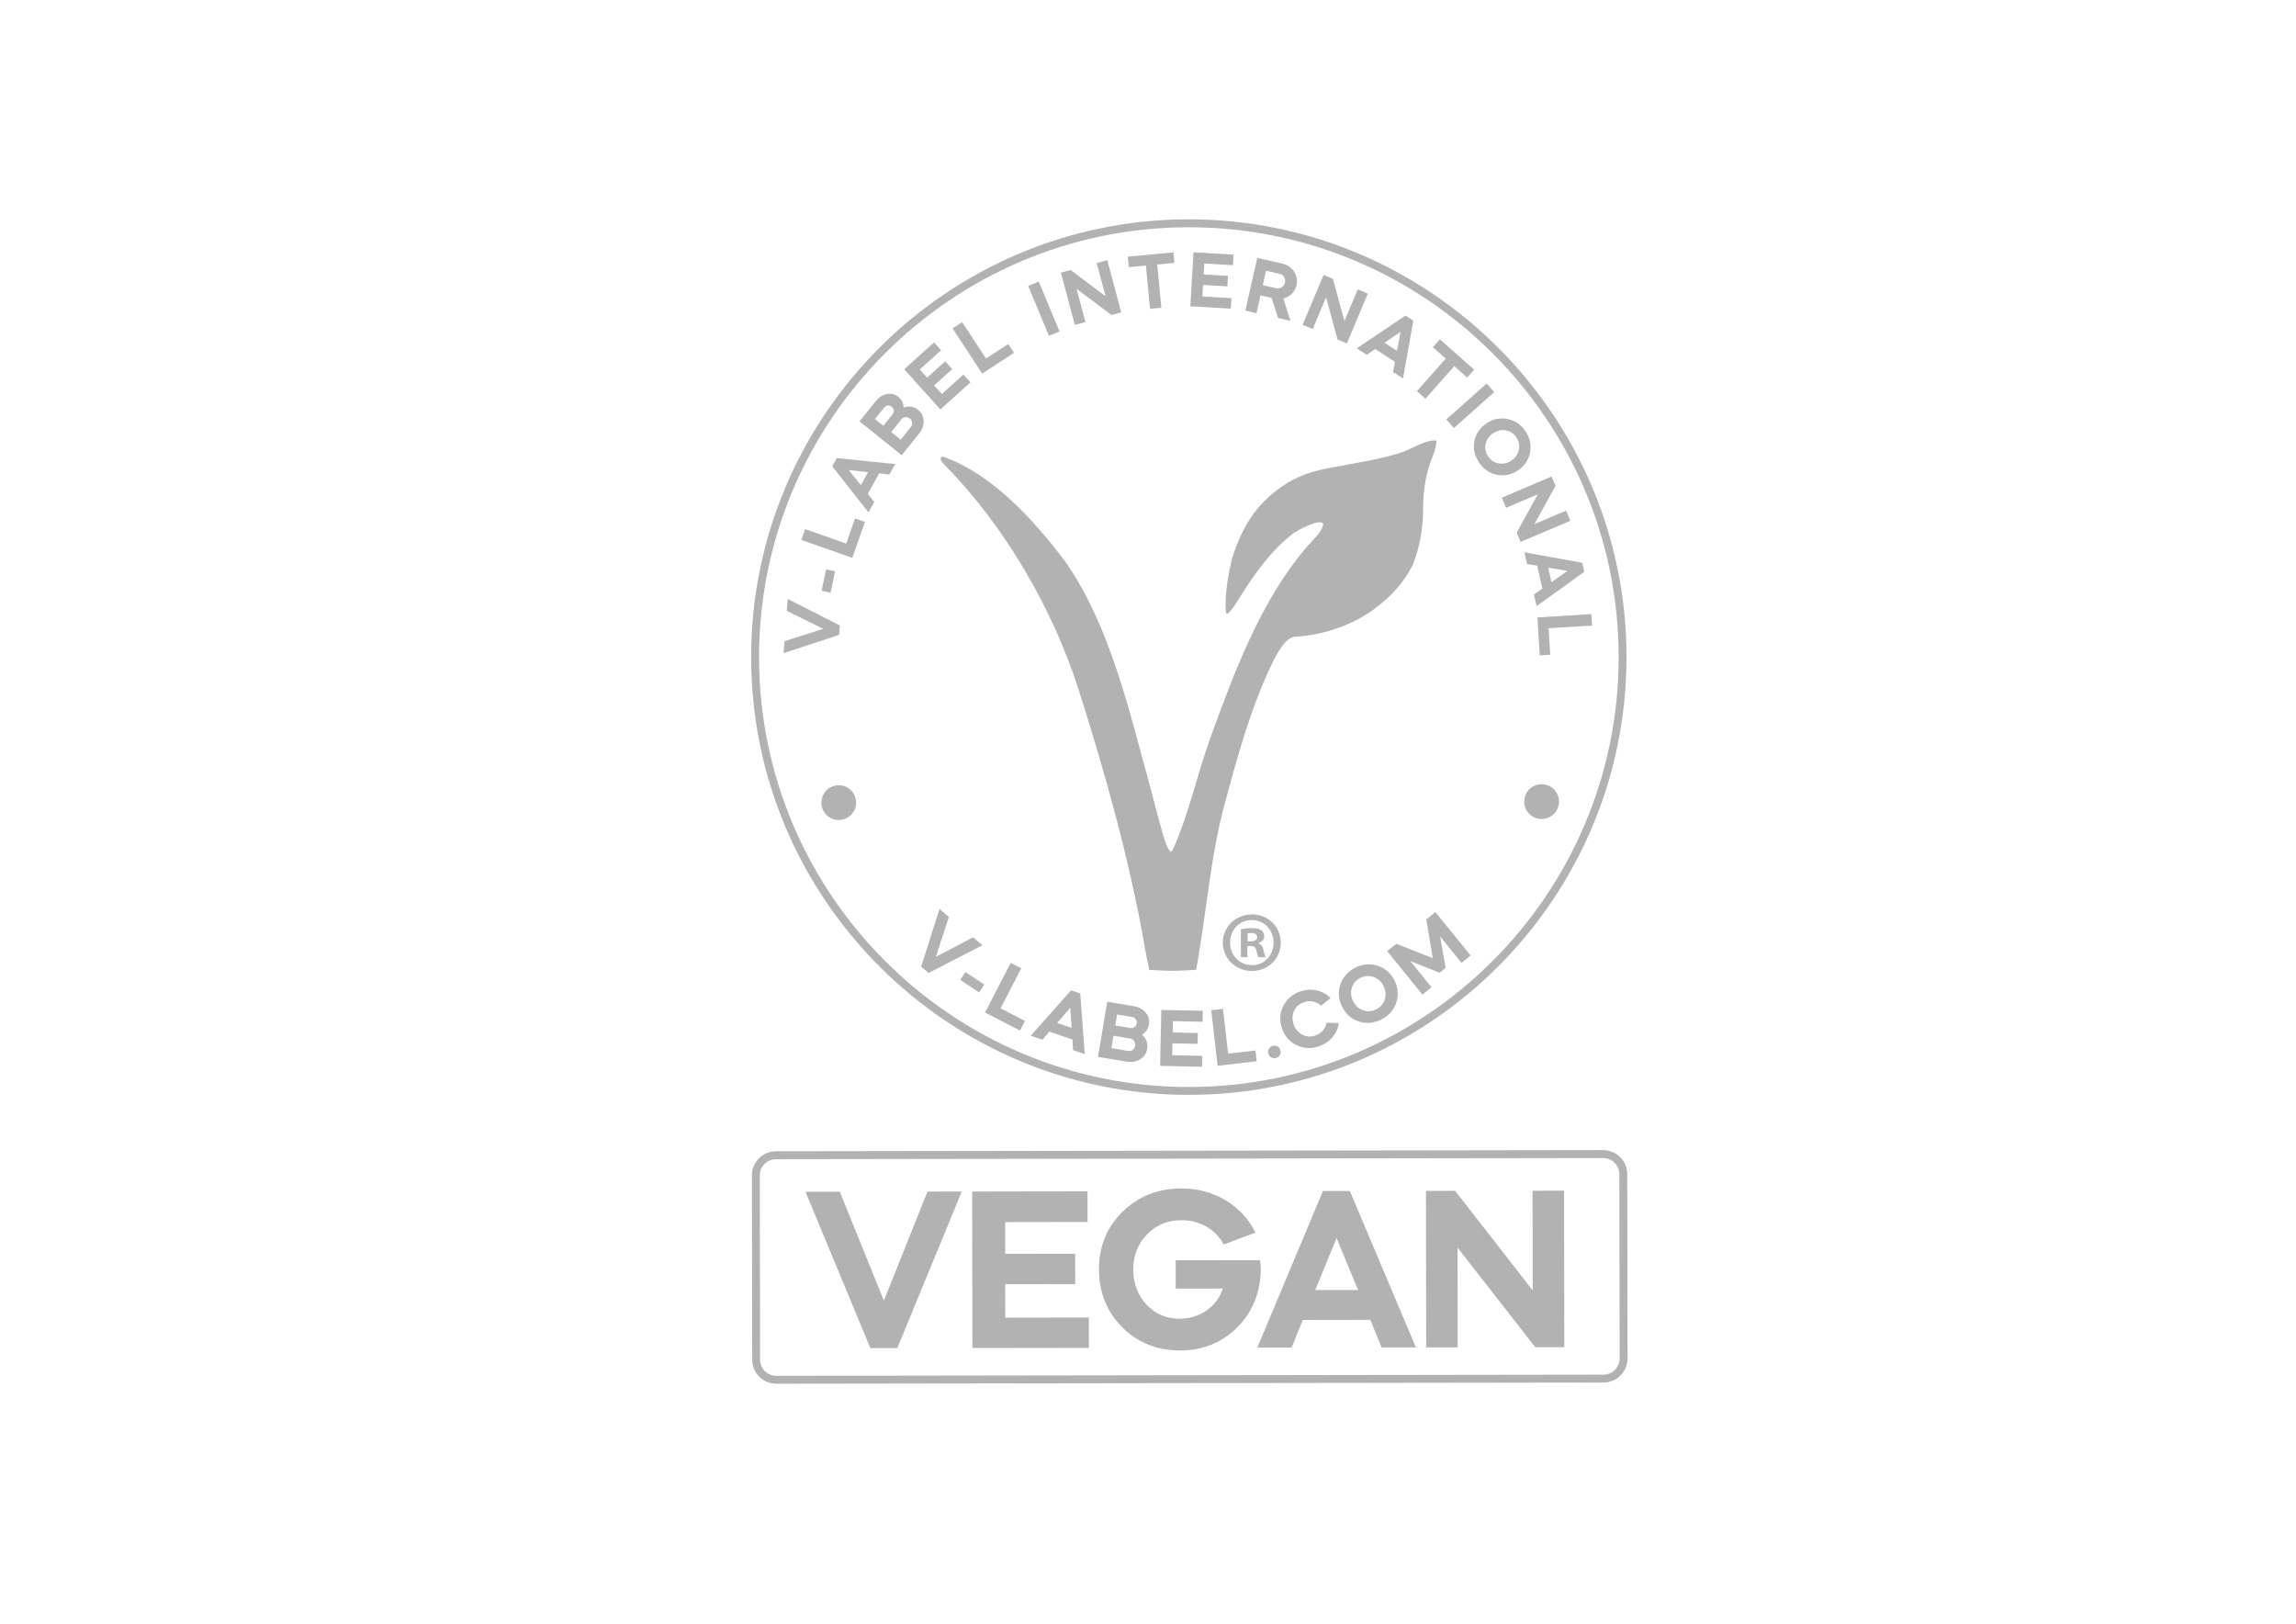 <svg xmlns="http://www.w3.org/2000/svg" xmlns:i="http://ns.adobe.com/AdobeIllustrator/10.0/" id="Capa_1" viewBox="0 0 841.89 595.28"><defs><style> .st0 { fill: #b2b2b2; } </style></defs><path class="st0" d="M436.15,401.4c-88.49.13-160.59-71.77-160.72-160.27-.13-88.49,71.77-160.59,160.26-160.72,88.5-.13,160.59,71.77,160.71,160.26.13,88.5-71.76,160.6-160.25,160.72ZM435.7,83.32c-86.9.12-157.49,70.92-157.37,157.82.12,86.9,70.92,157.5,157.82,157.37,86.89-.12,157.5-70.92,157.37-157.82-.12-86.9-70.93-157.49-157.82-157.37Z"></path><polygon class="st0" points="307.97 229.31 307.71 232.74 287.32 239.46 287.65 235.09 301.84 230.55 288.5 223.94 288.84 219.58 307.97 229.31"></polygon><rect class="st0" x="299.73" y="211.36" width="8.02" height="3.35" transform="translate(32.91 466.58) rotate(-78.16)"></rect><polygon class="st0" points="293.82 197.94 295.22 193.98 310.29 199.28 313.52 190.08 317.15 191.35 312.52 204.51 293.82 197.94"></polygon><path class="st0" d="M320.57,184.03l-2.11,3.83-13.3-16.92,1.66-3.01,21.41,2.21-2.11,3.83-3.76-.43-4.15,7.53,2.36,2.95ZM318.29,173.09l-7.08-.78,4.44,5.57,2.64-4.78Z"></path><path class="st0" d="M337.02,158.92l-6.4,7.97-15.45-12.41,6.05-7.53c1.12-1.39,2.46-2.22,4.03-2.49,1.54-.29,2.92.05,4.14,1.03,1.27,1.02,1.91,2.32,1.93,3.92,1.98-.69,3.76-.41,5.34.86,1.28,1.03,1.95,2.37,2.01,4.02.05,1.65-.49,3.19-1.65,4.63M324.2,149.42l-3.38,4.21,3.09,2.48,3.38-4.21c.32-.4.47-.83.45-1.31-.02-.48-.21-.9-.57-1.26-.02-.04-.09-.11-.21-.21-.44-.36-.93-.5-1.45-.45-.52.06-.96.31-1.32.75M330.52,153.74l-3.75,4.67,3.48,2.79,3.75-4.67c.38-.47.54-1.01.46-1.61-.07-.6-.35-1.09-.84-1.48-.49-.39-1.03-.56-1.63-.5-.6.06-1.09.32-1.47.8"></path><polygon class="st0" points="331.55 135.37 342.49 125.54 345.08 128.42 337.26 135.44 339.95 138.44 346.59 132.47 349.16 135.33 342.52 141.3 345.35 144.44 353.28 137.32 355.85 140.18 344.8 150.11 331.55 135.37"></polygon><polygon class="st0" points="349.29 120.4 352.8 118.1 361.55 131.46 369.71 126.12 371.81 129.34 360.15 136.98 349.29 120.4"></polygon><rect class="st0" x="380.65" y="103.24" width="4.2" height="19.82" transform="translate(-14.07 155.94) rotate(-22.62)"></rect><polygon class="st0" points="398.01 118.06 394.12 119.1 389 99.96 392.6 98.99 405.4 108.64 402.13 96.44 406.02 95.4 411.14 114.55 407.57 115.5 394.75 105.87 398.01 118.06"></polygon><polygon class="st0" points="420.19 97.36 413.9 97.95 413.54 94.09 430.26 92.52 430.62 96.38 424.34 96.97 425.83 112.84 421.68 113.23 420.19 97.36"></polygon><polygon class="st0" points="437.63 92.49 452.32 93.36 452.09 97.22 441.6 96.61 441.36 100.62 450.27 101.15 450.05 104.99 441.13 104.46 440.89 108.68 451.53 109.31 451.3 113.15 436.47 112.28 437.63 92.49"></polygon><path class="st0" d="M460.99,94.54l8.99,2.04c1.98.45,3.48,1.43,4.48,2.94,1.04,1.52,1.35,3.2.94,5.03-.28,1.24-.86,2.29-1.72,3.15-.87.86-1.9,1.43-3.11,1.72l2.62,8.21-4.55-1.03-2.36-7.37-4.09-.93-1.47,6.5-4.09-.93,4.38-19.33ZM469.12,100.36l-4.9-1.11-1.2,5.3,4.9,1.11c.76.17,1.45.06,2.06-.33.61-.39,1-.97,1.18-1.73.17-.76.07-1.45-.32-2.06-.38-.61-.96-1-1.72-1.17"></path><polygon class="st0" points="481.34 120.64 477.64 119.07 485.33 100.81 488.77 102.26 492.96 117.72 497.86 106.09 501.56 107.65 493.87 125.91 490.46 124.48 486.24 109 481.34 120.64"></polygon><path class="st0" d="M501.17,130.1l-3.67-2.39,17.86-12.02,2.88,1.88-3.79,21.19-3.66-2.39.7-3.71-7.21-4.7-3.11,2.14ZM512.25,128.64l1.31-7-5.88,4.02,4.57,2.98Z"></path><polygon class="st0" points="530.12 131.46 525.4 127.28 527.97 124.38 540.54 135.52 537.97 138.42 533.24 134.23 522.67 146.16 519.55 143.39 530.12 131.46"></polygon><rect class="st0" x="529.2" y="146.65" width="19.82" height="4.2" transform="translate(37.99 397.03) rotate(-41.78)"></rect><path class="st0" d="M540.62,161.76c.54-2.74,2.01-4.92,4.41-6.54,2.4-1.62,4.98-2.16,7.72-1.62,2.76.57,4.97,2.08,6.61,4.51,1.65,2.45,2.2,5.05,1.67,7.79-.54,2.74-2.01,4.92-4.41,6.54-2.4,1.62-4.98,2.16-7.72,1.62-2.71-.53-4.9-2.03-6.56-4.5-1.66-2.47-2.23-5.07-1.71-7.8M547.49,158.84c-1.48.99-2.4,2.29-2.75,3.9-.36,1.61-.05,3.14.92,4.58.96,1.43,2.25,2.28,3.88,2.56,1.65.28,3.21-.07,4.67-1.05,1.45-.97,2.35-2.28,2.71-3.91.36-1.61.06-3.13-.9-4.56-.97-1.45-2.27-2.31-3.9-2.58-1.62-.28-3.17.08-4.63,1.06"></path><polygon class="st0" points="552.26 186.18 550.68 182.47 568.91 174.7 570.37 178.13 562.63 192.16 574.24 187.2 575.82 190.91 557.59 198.68 556.14 195.28 563.87 181.22 552.26 186.18"></polygon><path class="st0" d="M559.92,206.77l-.97-4.27,21.19,3.8.76,3.35-17.47,12.58-.97-4.27,3.09-2.18-1.9-8.39-3.73-.63ZM568.9,213.44l5.81-4.12-7.02-1.21,1.21,5.33Z"></path><polygon class="st0" points="583.51 225.14 583.77 229.33 567.83 230.31 568.43 240.04 564.59 240.27 563.73 226.36 583.51 225.14"></polygon><polygon class="st0" points="340.49 356.7 337.77 354.41 344.49 333.23 347.94 336.16 343.16 350.8 356.78 343.63 360.24 346.55 340.49 356.7"></polygon><rect class="st0" x="354.77" y="355.94" width="3.46" height="8.29" transform="translate(-140.96 456.46) rotate(-56.25)"></rect><polygon class="st0" points="370.6 353 374.46 354.99 366.88 369.67 375.85 374.29 374.02 377.83 361.2 371.22 370.6 353"></polygon><path class="st0" d="M382.22,381.17l-4.29-1.45,14.8-16.64,3.37,1.14,1.66,22.21-4.29-1.45-.25-3.9-8.43-2.85-2.57,2.95ZM392.95,376.84l-.5-7.35-4.86,5.54,5.35,1.81Z"></path><path class="st0" d="M413.02,389.22l-10.42-1.75,3.4-20.22,9.85,1.66c1.82.3,3.24,1.1,4.28,2.38,1.04,1.24,1.43,2.66,1.16,4.26-.28,1.66-1.13,2.9-2.57,3.73,1.63,1.44,2.27,3.19,1.92,5.25-.28,1.68-1.15,2.96-2.62,3.84-1.46.88-3.13,1.17-5.01.85M414.41,380.74l-6.11-1.03-.77,4.55,6.11,1.03c.62.11,1.18-.02,1.68-.39.5-.37.81-.87.92-1.51.11-.64-.02-1.21-.37-1.73-.36-.51-.84-.82-1.46-.92M415.13,372.85l-5.51-.93-.68,4.04,5.51.93c.52.09.99,0,1.41-.26.42-.26.71-.64.86-1.15.03-.03.05-.13.08-.29.1-.58-.01-1.09-.33-1.53-.32-.44-.76-.71-1.34-.81"></path><polygon class="st0" points="425.82 370.26 441.03 370.58 440.95 374.59 430.08 374.36 429.99 378.52 439.22 378.71 439.14 382.69 429.91 382.5 429.82 386.87 440.84 387.1 440.76 391.08 425.39 390.76 425.82 370.26"></polygon><polygon class="st0" points="444.13 370.36 448.44 369.87 450.33 386.28 460.35 385.13 460.8 389.08 446.47 390.73 444.13 370.36"></polygon><path class="st0" d="M465.05,386.12c-.14-.63-.04-1.21.3-1.73.33-.52.82-.85,1.45-.98.65-.14,1.24-.04,1.75.29.52.33.85.82.98,1.45.14.65.04,1.24-.29,1.76-.33.52-.83.85-1.48.99-.63.14-1.21.04-1.73-.3-.52-.33-.85-.83-.99-1.48"></path><path class="st0" d="M476.91,363.44c2.02-.66,4.01-.77,5.97-.32,1.96.45,3.63,1.39,5.02,2.81l-3.5,2.78c-.83-.77-1.78-1.28-2.87-1.52-1.08-.24-2.19-.18-3.32.2-1.71.56-2.93,1.62-3.66,3.15-.73,1.54-.81,3.18-.24,4.91.57,1.75,1.62,3.03,3.12,3.84,1.5.81,3.11.93,4.82.36,1.13-.37,2.06-.98,2.79-1.81.73-.84,1.2-1.81,1.4-2.92l4.47.16c-.27,1.96-1.06,3.71-2.37,5.24-1.31,1.53-2.97,2.62-4.99,3.29-2.92.96-5.67.8-8.25-.49-2.58-1.3-4.34-3.38-5.28-6.23-.94-2.85-.75-5.56.55-8.14,1.34-2.59,3.46-4.37,6.34-5.32"></path><path class="st0" d="M498.52,374.57c-2.77-.84-4.86-2.58-6.27-5.23-1.41-2.64-1.7-5.35-.86-8.12.87-2.79,2.65-4.9,5.33-6.33,2.7-1.44,5.43-1.74,8.2-.9,2.77.84,4.86,2.58,6.27,5.23,1.41,2.64,1.7,5.35.86,8.12-.83,2.74-2.61,4.83-5.32,6.29-2.72,1.45-5.45,1.77-8.21.94M496.23,367.19c.87,1.63,2.11,2.71,3.73,3.24,1.62.54,3.22.38,4.81-.47,1.57-.84,2.59-2.08,3.04-3.72.46-1.67.26-3.31-.59-4.92-.85-1.59-2.1-2.66-3.74-3.2-1.62-.54-3.21-.38-4.79.45-1.59.85-2.61,2.1-3.06,3.74-.45,1.64-.25,3.27.61,4.87"></path><polygon class="st0" points="524.89 361.94 521.57 364.64 508.65 348.71 511.98 346.01 525.36 351.27 522.99 337.08 526.32 334.38 539.24 350.3 535.91 353 528.06 343.33 530.08 354.83 527.87 356.63 517.08 352.31 524.89 361.94"></polygon><path class="st0" d="M438.6,355.56s1.14-6.39,1.54-9.25c2.62-16.58,4.23-33.45,8.42-49.69,4.97-18.59,10.29-38.38,19.01-55.67,1.6-2.65,4.17-7.74,7.98-7.54,9.99-.79,20.08-4.05,28.27-10.08,6.11-4.52,10.93-9.62,14.33-16.47,2.62-6.94,3.73-13.75,3.68-21.19.1-6.71,1.14-12.74,3.73-18.94.56-1.71,1.22-3.37,1.1-5.21-3.82-.38-8.72,2.88-12.22,4.18-8.3,2.77-17.41,4-25.97,5.68-6.96,1.19-13.3,3.19-19.05,7.43-9.42,6.7-14.13,14.96-17.64,25.9-1.49,6.18-2.73,13.32-2.29,19.64l.34.73c1.6-.54,4.35-5.41,5.24-6.85,5.62-8.74,11.16-16.64,19.67-23.09,1.41-.85,9.45-5.27,10.45-3.09-.13,2.85-4.74,6.84-6.58,9.12-16.57,19.59-26.27,45.85-34.9,69.65-4.75,13.17-7.7,27.14-13.29,39.91-.27.47-.66,1.39-1.16,1.63-1.55-1.53-2.44-5.24-3.08-7.29-2.56-9.04-4.8-18.41-7.4-27.45-6.37-23.89-13.92-51.84-28.54-72.22-11.2-14.75-26.26-31.5-44.23-37.91-.23,0-.69.01-.92.02-.66,1.44.92,2.51,1.81,3.5,21.62,22.04,39.04,52.15,48.45,81.35,9.76,30.62,18.96,63.31,24.43,95.02.46,2.56,1.04,5.69,1.68,8.2,0,0,5.82.35,8.54.35s8.6-.38,8.6-.38"></path><path class="st0" d="M457.46,345.13h1.14c1.33,0,2.4-.45,2.4-1.52,0-.95-.7-1.58-2.21-1.58-.63,0-1.07.07-1.32.13v2.97ZM457.4,350.93h-2.4s-.01-10.28-.01-10.28c.95-.19,2.27-.38,3.97-.38,1.95,0,2.84.31,3.6.81.57.44,1.01,1.26,1.01,2.21,0,1.2-.88,2.08-2.14,2.46v.13c1.01.32,1.58,1.13,1.9,2.52.32,1.58.51,2.21.76,2.52h-2.59c-.32-.37-.51-1.26-.82-2.46-.19-1.13-.82-1.64-2.15-1.64h-1.14s0,4.1,0,4.1ZM458.96,337.31c-4.54,0-7.94,3.73-7.94,8.28,0,4.61,3.42,8.26,8.09,8.25,4.54.06,7.88-3.67,7.88-8.28,0-4.54-3.36-8.26-7.96-8.25h-.06ZM459.08,335.22c5.93,0,10.54,4.59,10.55,10.33,0,5.87-4.59,10.42-10.58,10.43-5.93,0-10.67-4.53-10.68-10.39,0-5.74,4.72-10.35,10.65-10.36h.06Z"></path><path class="st0" d="M307.55,300.63c3.52,0,6.37-2.86,6.37-6.38,0-3.52-2.86-6.37-6.38-6.37s-6.37,2.86-6.37,6.38c0,3.52,2.86,6.37,6.38,6.37"></path><path class="st0" d="M565.28,300.26c3.52,0,6.37-2.86,6.37-6.38,0-3.52-2.86-6.37-6.38-6.37-3.52,0-6.37,2.86-6.37,6.38,0,3.52,2.86,6.37,6.38,6.37"></path><path class="st0" d="M587.95,506.86l-303.29.43c-4.88,0-8.85-3.95-8.85-8.83l-.1-67.53c0-4.88,3.95-8.85,8.83-8.85l303.29-.43c4.88,0,8.84,3.95,8.85,8.83l.1,67.53c0,4.88-3.95,8.85-8.82,8.85ZM284.54,424.98c-3.28,0-5.94,2.68-5.94,5.95l.1,67.53c0,3.28,2.68,5.94,5.95,5.94l303.29-.43c3.28,0,5.95-2.68,5.94-5.95l-.1-67.53c0-3.28-2.68-5.94-5.96-5.94l-303.29.43Z"></path><polygon class="st0" points="329.02 494.25 319.15 494.26 295.35 436.92 307.93 436.9 324.1 476.83 340.08 436.86 352.66 436.84 329.02 494.25"></polygon><polygon class="st0" points="356.47 436.84 398.76 436.77 398.78 447.99 368.56 448.04 368.58 459.68 394.23 459.64 394.25 470.78 368.59 470.82 368.61 483.06 399.25 483.01 399.26 494.15 356.56 494.21 356.47 436.84"></polygon><path class="st0" d="M402.96,465.5c-.01-8.5,2.88-15.59,8.66-21.26,5.79-5.67,12.99-8.52,21.6-8.53,5.91,0,11.28,1.43,16.13,4.31,4.9,2.94,8.56,6.9,10.99,11.88l-11.64,4.35c-1.47-2.77-3.58-4.95-6.34-6.54-2.76-1.58-5.8-2.37-9.12-2.37-5.07,0-9.28,1.74-12.65,5.2-3.37,3.46-5.05,7.74-5.04,12.84,0,5.1,1.62,9.41,4.83,12.91,3.27,3.45,7.32,5.17,12.16,5.17,3.66,0,6.95-1.01,9.87-3.03,2.92-2.02,4.92-4.7,5.98-8.04l-17.3.02v-10.37s30.96-.04,30.96-.04c0,.28.04.81.13,1.57.09.76.13,1.26.13,1.49-.1,8.67-2.93,15.81-8.49,21.43-5.68,5.73-12.7,8.6-21.09,8.61-8.44.01-15.51-2.81-21.2-8.47-5.69-5.71-8.54-12.76-8.55-21.15"></path><path class="st0" d="M473.61,494.04l-12.58.02,24.06-57.41h9.87s24.22,57.32,24.22,57.32l-12.58.02-4.15-10.11-24.73.04-4.12,10.12ZM497.97,472.93l-7.88-19.03-7.82,19.05,15.7-.02Z"></path><polygon class="st0" points="534.51 493.95 522.95 493.97 522.86 436.6 533.58 436.58 562 473.09 561.94 436.54 573.51 436.53 573.59 493.9 562.95 493.91 534.46 457.41 534.51 493.95"></polygon></svg>